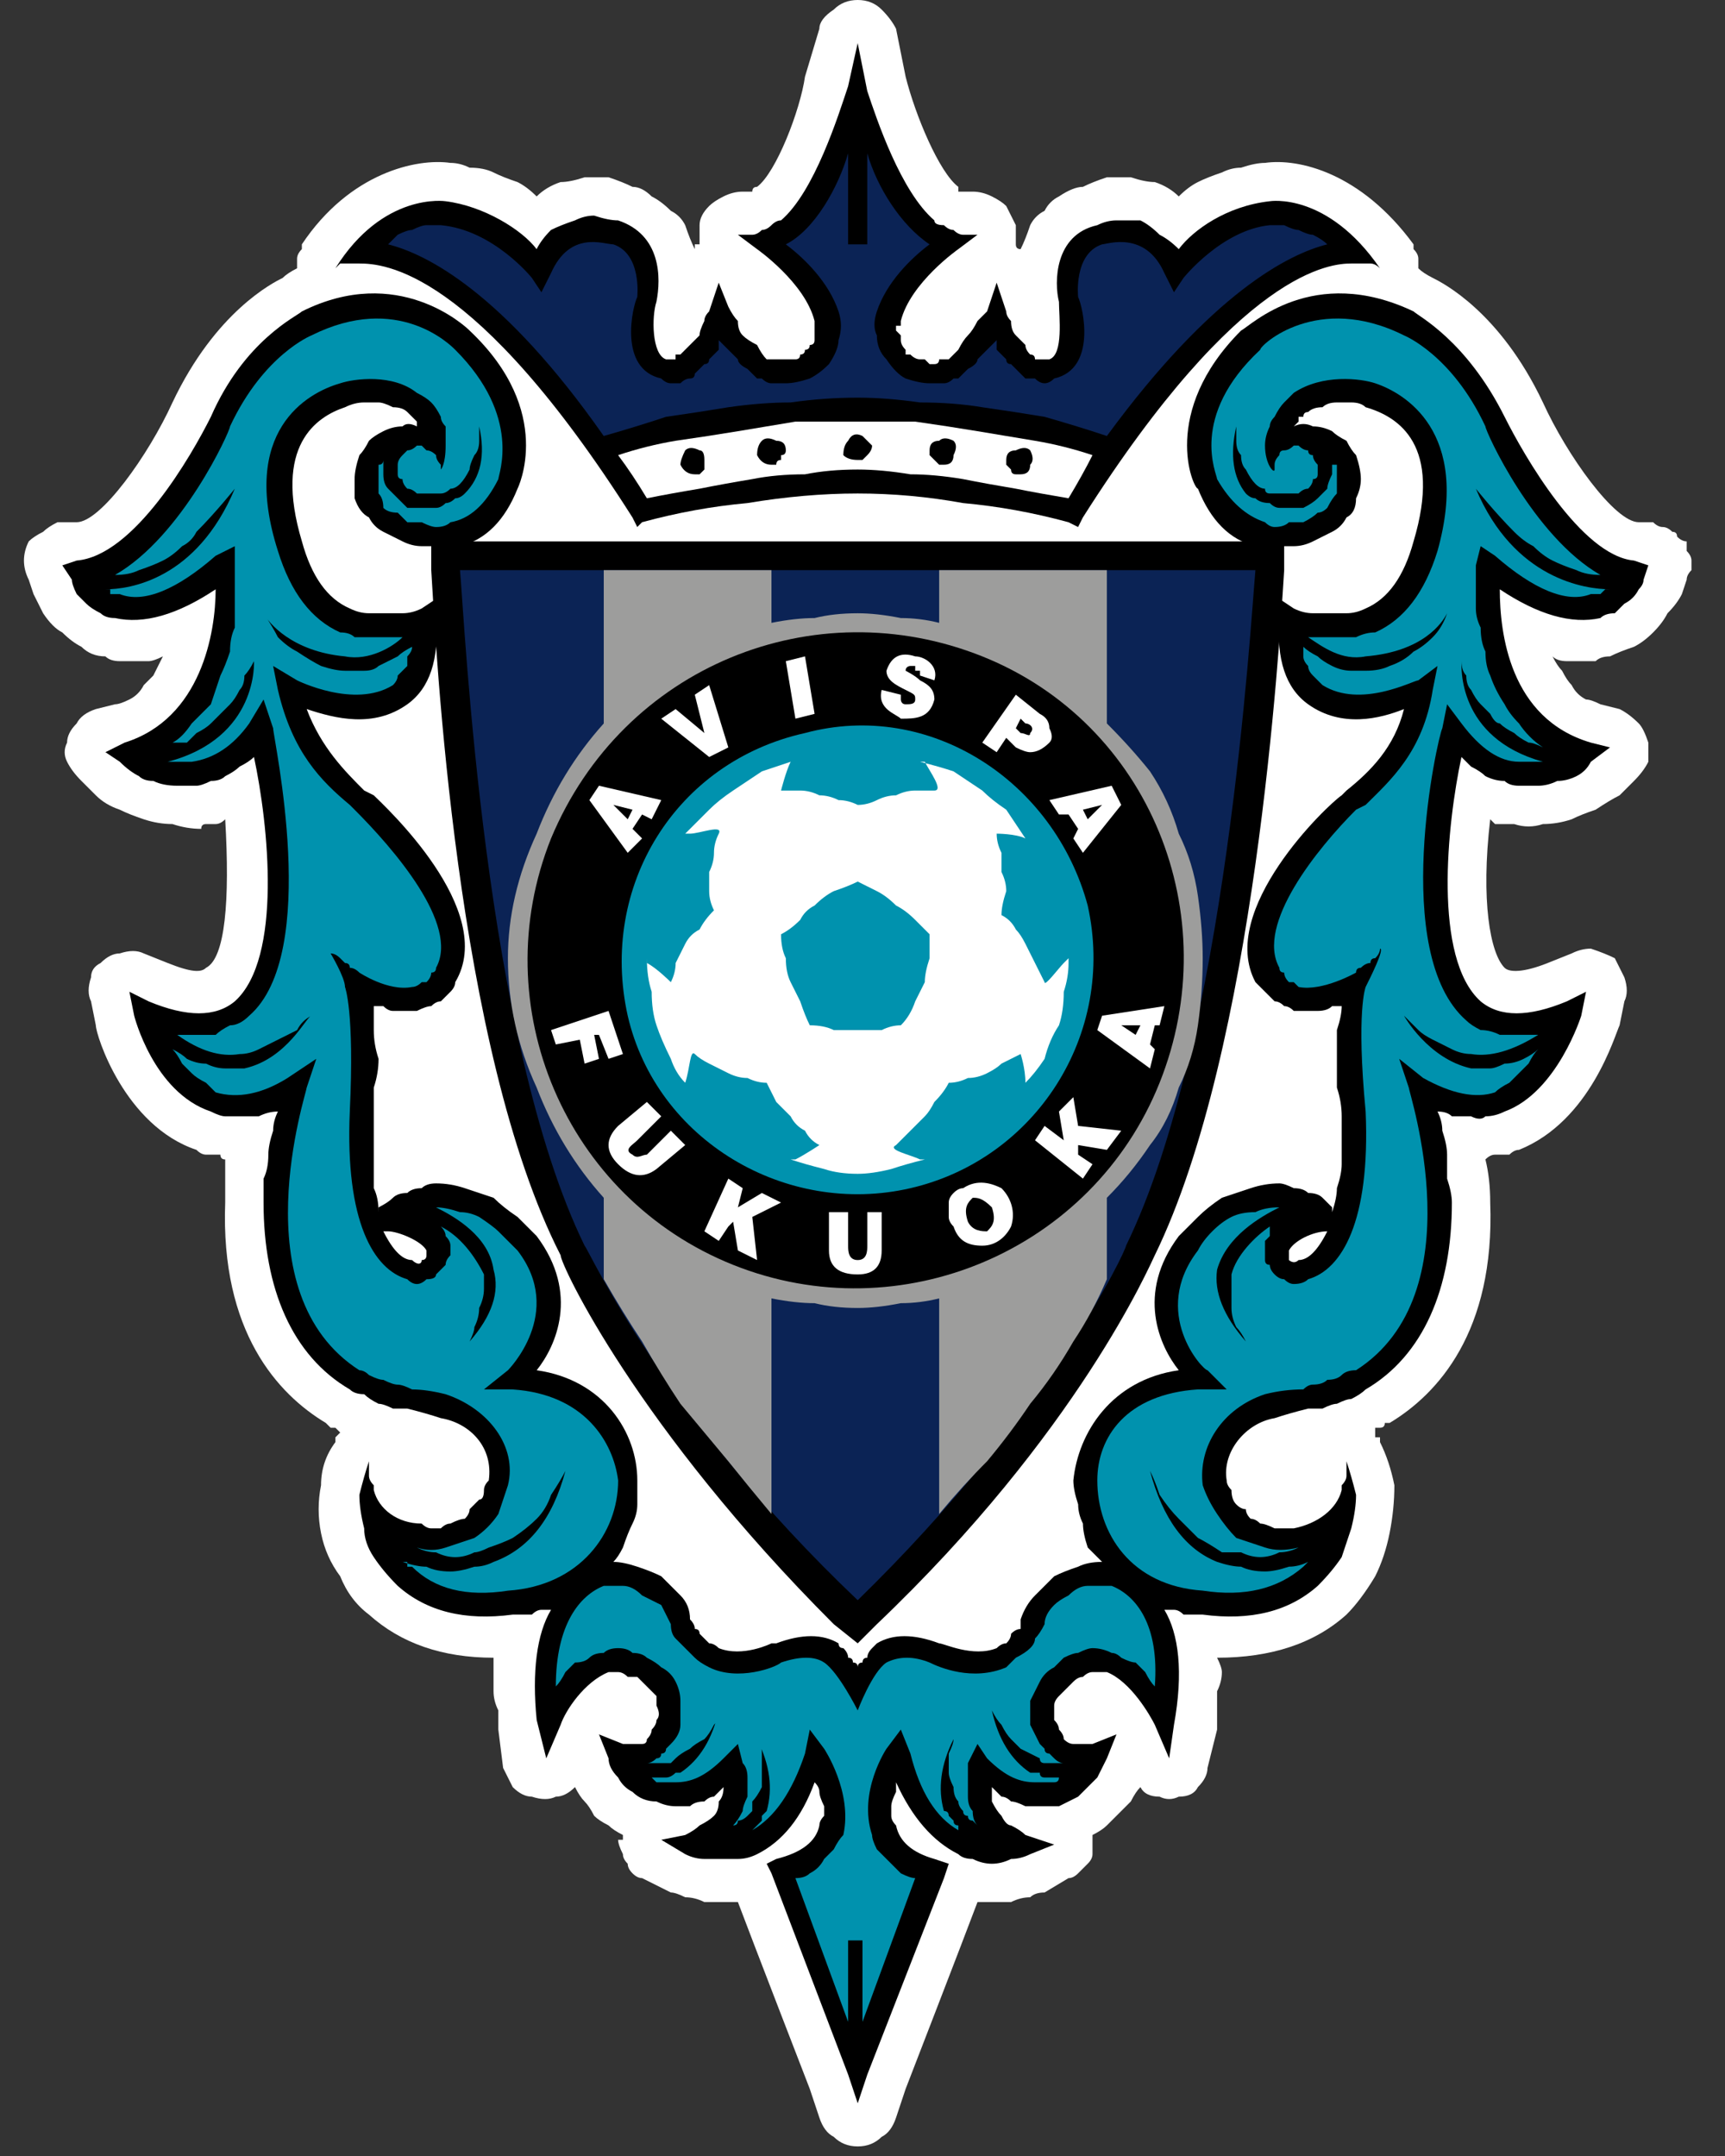 <svg version="1.2" xmlns="http://www.w3.org/2000/svg" viewBox="0 0 36 45" width="36" height="45">
	<rect x="0" y="0" width="36" height="45" fill="#333333" stroke="none"/>
	<title>fukuoka-svg</title>
	<style>
		.s0 { fill: #ffffff } 
		.s1 { fill: #000000 } 
		.s2 { fill: #0092ae } 
		.s3 { fill: #0b2355 } 
		.s4 { fill: #9d9d9c } 
	</style>
	<path id="Layer" class="s0" d="m35.2 11.3q-0.1 0-0.2-0.1 0-0.1-0.1-0.1-0.1-0.1-0.2-0.1-0.1 0-0.2-0.1h-0.3c-0.5 0-1.5-1.4-2-2.5-0.9-1.9-2.1-2.5-2.3-2.6q-0.2-0.1-0.3-0.2 0 0 0-0.1 0-0.1 0-0.1 0-0.1-0.1-0.2 0 0 0-0.1c-1.1-1.5-2.4-1.8-3.1-1.7q-0.2 0-0.5 0.1-0.2 0-0.4 0.1-0.3 0.1-0.5 0.2-0.2 0.1-0.4 0.3-0.2-0.2-0.5-0.3-0.2 0-0.5-0.1-0.3 0-0.5 0-0.3 0.1-0.5 0.2-0.2 0-0.5 0.2-0.2 0.1-0.3 0.3-0.2 0.1-0.3 0.3-0.1 0.3-0.2 0.5 0 0 0 0-0.1 0-0.1-0.1 0 0 0 0 0 0 0 0 0-0.2 0-0.4-0.1-0.2-0.2-0.4-0.1-0.1-0.3-0.2-0.2-0.1-0.4-0.1 0 0-0.1 0 0 0 0 0-0.1 0-0.1 0 0 0 0 0 0 0 0 0-0.1 0-0.1 0 0-0.1 0-0.1 0 0 0 0c-0.4-0.3-0.9-1.5-1.1-2.3l-0.2-1q-0.1-0.2-0.3-0.4-0.2-0.2-0.5-0.2-0.3 0-0.5 0.2-0.3 0.2-0.3 0.4l-0.3 1c-0.1 0.7-0.6 2-1 2.3q0 0 0 0-0.1 0-0.1 0.1 0 0 0 0 0 0 0 0 0 0 0 0-0.1 0-0.1 0 0 0 0 0-0.1 0-0.1 0-0.2 0-0.4 0.1-0.2 0.1-0.3 0.2-0.2 0.2-0.2 0.4 0 0.2 0 0.4 0 0 0 0 0 0-0.1 0 0 0.1 0 0.1 0 0 0 0-0.1-0.2-0.2-0.5-0.1-0.2-0.3-0.3-0.2-0.2-0.4-0.3-0.2-0.2-0.4-0.2-0.2-0.1-0.5-0.2-0.3 0-0.5 0-0.3 0.1-0.5 0.1-0.3 0.1-0.5 0.3-0.2-0.2-0.4-0.3-0.3-0.1-0.5-0.2-0.2-0.1-0.5-0.1-0.2-0.1-0.4-0.1c-0.7-0.1-2.1 0.2-3.1 1.7q0 0.1 0 0.1-0.1 0.1-0.1 0.2 0 0 0 0.1 0 0.1 0 0.1-0.2 0.1-0.3 0.2c-0.2 0.1-1.4 0.7-2.3 2.6-0.5 1.1-1.5 2.5-2 2.5h-0.4q-0.2 0.1-0.3 0.2-0.2 0.1-0.3 0.2-0.1 0.2-0.1 0.4 0 0.2 0.1 0.4l0.1 0.3q0.1 0.2 0.2 0.4 0.2 0.3 0.4 0.4 0.2 0.2 0.4 0.3 0.2 0.2 0.5 0.2 0.1 0.1 0.3 0.1 0.1 0 0.3 0 0.1 0 0.3 0 0.1 0 0.3-0.1-0.1 0.2-0.2 0.4-0.1 0.1-0.2 0.2-0.1 0.2-0.3 0.3-0.2 0.1-0.3 0.1l-0.4 0.1q-0.3 0.1-0.4 0.3-0.2 0.2-0.2 0.4-0.1 0.2 0 0.4 0.1 0.2 0.3 0.4l0.3 0.3q0.2 0.2 0.5 0.3 0.2 0.1 0.5 0.2 0.3 0.1 0.6 0.1 0.3 0.1 0.6 0.1 0-0.1 0.1-0.1 0.1 0 0.1 0 0.1 0 0.1 0 0.1 0 0.2-0.1c0.1 1.7 0 2.9-0.4 3.1-0.1 0.1-0.3 0.1-0.8-0.1l-0.5-0.2q-0.2-0.1-0.5 0-0.2 0-0.4 0.2-0.2 0.1-0.2 0.3-0.1 0.3 0 0.5l0.1 0.5c0 0.2 0.6 2.1 2.1 2.6q0.1 0.1 0.2 0.1 0 0 0.1 0 0.1 0 0.2 0 0 0.1 0.1 0.1 0 0.4 0 0.9c-0.1 2.7 1.1 4 2.1 4.6q0 0 0.1 0.1 0 0 0.1 0 0 0 0 0 0.1 0.1 0.1 0.1 0 0 0 0-0.1 0.1-0.1 0.1 0 0 0 0 0 0.1 0 0.1-0.3 0.4-0.3 0.9-0.1 0.5 0 1 0.1 0.5 0.4 0.9 0.2 0.5 0.6 0.8 1 0.9 2.6 0.9 0 0.2 0 0.4 0 0.2 0 0.3 0 0.2 0.1 0.4 0 0.2 0 0.4l0.1 0.8q0.1 0.2 0.2 0.4 0.2 0.2 0.4 0.2 0.3 0.1 0.5 0 0.2 0 0.4-0.2 0.1 0.2 0.2 0.3 0.1 0.1 0.2 0.3 0.1 0.1 0.3 0.2 0.1 0.1 0.3 0.2 0 0 0 0 0 0 0 0 0 0.1 0 0.1 0 0-0.1 0 0 0.1 0.1 0.3 0 0.1 0.1 0.2 0 0.1 0.1 0.2 0.1 0.1 0.2 0.1l0.6 0.3q0.1 0 0.3 0.1 0.2 0 0.4 0.1 0.1 0 0.3 0 0.2 0 0.4 0c0.3 0.8 1.5 3.9 1.5 3.9l0.2 0.6q0.1 0.3 0.3 0.4 0.2 0.2 0.5 0.2 0.3 0 0.5-0.2 0.2-0.1 0.3-0.4l0.2-0.6c0 0 1.2-3.1 1.5-3.9q0.2 0 0.4 0 0.1 0 0.3 0 0.2-0.1 0.4-0.1 0.1-0.1 0.3-0.1l0.5-0.3q0.1 0 0.2-0.1 0.1-0.1 0.2-0.2 0.1-0.1 0.1-0.2 0-0.2 0-0.3 0 0 0 0 0-0.1 0-0.1 0 0 0 0 0 0 0 0 0.2-0.1 0.3-0.2 0.1-0.1 0.3-0.3 0.1-0.1 0.2-0.2 0.1-0.2 0.2-0.3 0.1 0.2 0.4 0.2 0.2 0.1 0.4 0 0.3 0 0.4-0.2 0.2-0.2 0.2-0.4l0.2-0.8q0-0.2 0-0.4 0-0.2 0-0.4 0.1-0.2 0.1-0.4 0-0.1-0.1-0.3 1.7 0 2.7-0.9 0.3-0.3 0.6-0.8 0.2-0.4 0.3-0.9 0.1-0.5 0.1-1-0.1-0.5-0.3-0.9 0 0 0-0.1 0 0-0.1 0 0-0.1 0-0.1 0 0 0 0 0-0.1 0-0.1 0.1 0 0.1 0 0.1 0 0.1-0.1 0 0 0.1 0c1-0.6 2.2-1.9 2.1-4.6q0-0.5-0.1-0.9 0.1-0.1 0.2-0.1 0.1 0 0.2 0 0 0 0.1 0 0.1-0.1 0.2-0.1c1.5-0.6 2-2.4 2.1-2.6l0.1-0.5q0.1-0.2 0-0.5-0.1-0.2-0.2-0.4-0.2-0.1-0.5-0.2-0.2 0-0.4 0.1l-0.5 0.2c-0.5 0.2-0.8 0.2-0.9 0.1-0.3-0.3-0.5-1.4-0.3-3.1q0.1 0.1 0.1 0.1 0.1 0 0.1 0 0.1 0 0.2 0 0 0 0.1 0 0.3 0.1 0.6 0 0.3 0 0.6-0.1 0.2-0.1 0.5-0.2 0.3-0.2 0.5-0.3l0.3-0.3q0.2-0.2 0.3-0.4 0-0.2 0-0.4-0.1-0.3-0.2-0.4-0.2-0.2-0.4-0.3l-0.4-0.1q-0.2-0.1-0.3-0.1-0.2-0.1-0.3-0.3-0.1-0.1-0.2-0.3-0.1-0.1-0.2-0.3 0.1 0.1 0.3 0.1 0.1 0 0.3 0 0.2 0 0.3 0 0.1-0.1 0.3-0.1 0.2-0.1 0.5-0.2 0.2-0.1 0.4-0.3 0.2-0.2 0.3-0.4 0.2-0.2 0.3-0.4l0.1-0.3q0-0.1 0.1-0.2 0-0.1 0-0.2 0-0.1-0.1-0.2 0-0.1 0-0.2z"/>
	<path id="Layer" fill-rule="evenodd" class="s1" d="m34.4 11.8l-0.1 0.3q0 0.1-0.1 0.2-0.1 0.2-0.3 0.3-0.1 0.1-0.2 0.2-0.2 0-0.3 0.1-0.9 0.2-2.1-0.6c0 0.9 0.2 2.7 1.9 3.2l0.4 0.1-0.4 0.3q-0.1 0.2-0.3 0.3-0.2 0.1-0.4 0.1-0.2 0.1-0.4 0.1-0.2 0-0.4 0-0.2 0-0.3-0.1-0.2 0-0.4-0.1-0.1-0.1-0.3-0.2-0.1-0.1-0.2-0.2c-0.3 1.4-0.6 4.2 0.4 5.1q0.6 0.5 1.8 0l0.4-0.2-0.1 0.5c0 0-0.5 1.6-1.6 2q-0.2 0.1-0.4 0.1-0.1 0.1-0.3 0-0.2 0-0.4 0-0.1-0.1-0.3-0.1 0.1 0.2 0.1 0.4 0.1 0.3 0.1 0.5 0 0.3 0 0.5 0.1 0.3 0.1 0.5c0 1.8-0.6 3.2-1.8 3.9q-0.1 0.1-0.3 0.2-0.1 0-0.3 0.1-0.1 0-0.3 0.1-0.2 0-0.3 0-0.4 0.1-0.7 0.2c-0.6 0.1-1.1 0.7-1 1.3q0 0.1 0.1 0.2 0 0.2 0.1 0.3 0.1 0.1 0.2 0.1 0 0.1 0.1 0.2 0.1 0 0.2 0.1 0.1 0 0.3 0.1 0.1 0 0.2 0 0.1 0 0.2 0c0.5-0.1 0.9-0.4 1-0.8q0-0.1 0-0.1 0.1-0.1 0.1-0.2 0-0.1 0-0.2 0 0 0-0.1 0.1 0.3 0.2 0.7 0 0.3-0.1 0.7-0.1 0.3-0.2 0.6-0.2 0.3-0.5 0.6-0.9 0.8-2.4 0.6-0.1 0-0.2 0-0.1 0-0.2 0-0.1-0.1-0.2-0.1-0.1 0-0.2 0c0.3 0.5 0.4 1.3 0.2 2.4l-0.1 0.7-0.3-0.7c-0.1-0.2-0.5-0.9-1-1.1q-0.1 0-0.3 0-0.1 0-0.2 0.1-0.1 0-0.2 0.1 0 0-0.1 0.1-0.1 0.1-0.2 0.2-0.1 0.1-0.1 0.2 0 0.2 0 0.3 0.1 0.1 0.1 0.2 0.1 0.1 0.1 0.2 0.1 0.1 0.2 0.1 0.1 0 0.2 0 0.1 0 0.2 0l0.5-0.2-0.2 0.5q-0.1 0.2-0.2 0.4-0.2 0.2-0.4 0.4-0.2 0.1-0.4 0.2-0.2 0-0.5 0-0.1 0-0.2 0-0.2-0.1-0.3-0.1-0.1-0.1-0.2-0.1-0.1-0.1-0.2-0.2 0 0.2 0 0.3 0.1 0.2 0.2 0.3 0.1 0.2 0.2 0.2 0.2 0.1 0.3 0.2l0.6 0.2-0.5 0.2q-0.2 0.1-0.4 0.1-0.2 0.1-0.4 0.1-0.2 0-0.4-0.1-0.2 0-0.3-0.1-0.8-0.4-1.3-1.5 0 0.1 0 0.2-0.1 0.2-0.1 0.3 0 0.1 0 0.2 0 0.1 0.1 0.2 0.1 0.5 0.8 0.7l0.3 0.1-0.1 0.3-1.6 4.1-0.2 0.6-0.2-0.6-1.6-4.2-0.1-0.2 0.2-0.1q0.8-0.2 0.9-0.7 0-0.1 0.1-0.2 0-0.1 0-0.2-0.1-0.2-0.1-0.3 0-0.1-0.1-0.2-0.4 1.1-1.2 1.5-0.2 0.1-0.4 0.1-0.2 0-0.3 0-0.2 0-0.4 0-0.2 0-0.4-0.1l-0.5-0.3 0.5-0.1q0.2-0.1 0.3-0.2 0.2-0.1 0.3-0.2 0.1-0.1 0.1-0.3 0.1-0.1 0.1-0.3-0.1 0.1-0.2 0.2-0.1 0-0.2 0.1-0.2 0-0.3 0.1-0.1 0-0.3 0-0.2 0-0.4-0.1-0.3 0-0.5-0.2-0.2-0.1-0.3-0.3-0.2-0.2-0.2-0.4l-0.2-0.5 0.5 0.2q0.1 0 0.2 0 0.1 0 0.2 0 0.1 0 0.1-0.1 0.1-0.1 0.1-0.2 0.1-0.1 0.1-0.2 0.1-0.1 0-0.3 0-0.1 0-0.2-0.1-0.1-0.2-0.2-0.1-0.1-0.2-0.2-0.1 0-0.2 0-0.1-0.1-0.2-0.1-0.1 0-0.2 0c-0.5 0.2-0.9 0.8-1 1.1l-0.3 0.7-0.2-0.8c-0.1-1 0-1.8 0.3-2.3q-0.1 0-0.2 0-0.1 0-0.2 0.1-0.1 0-0.2 0-0.1 0-0.2 0-1.5 0.2-2.4-0.6-0.3-0.3-0.5-0.6-0.2-0.3-0.2-0.6-0.1-0.4-0.1-0.7 0.1-0.4 0.2-0.7 0 0 0 0.1 0 0.1 0 0.2 0 0.1 0.1 0.2 0 0 0 0.1c0.1 0.4 0.5 0.7 1 0.7q0.1 0.1 0.2 0.1 0.1 0 0.2 0 0.1-0.1 0.2-0.1 0.2-0.1 0.3-0.1 0.1-0.1 0.1-0.2 0.1-0.1 0.2-0.2 0.1 0 0.1-0.2 0-0.1 0.1-0.2c0.1-0.7-0.4-1.2-1-1.3q-0.3-0.1-0.7-0.2-0.1 0-0.3 0-0.2-0.1-0.3-0.1-0.2-0.1-0.3-0.2-0.2 0-0.3-0.1c-1.2-0.7-1.8-2.1-1.8-3.9q0-0.2 0-0.5 0.1-0.2 0.1-0.5 0-0.2 0.1-0.5 0-0.2 0.1-0.4-0.2 0-0.4 0.1-0.1 0-0.3 0-0.2 0-0.4 0-0.1 0-0.3-0.1c-1.2-0.4-1.6-2-1.6-2l-0.1-0.5 0.4 0.2q1.2 0.5 1.8 0c1-0.9 0.7-3.7 0.4-5.1q-0.1 0.1-0.3 0.2-0.1 0.1-0.3 0.2-0.1 0.1-0.3 0.1-0.2 0.1-0.3 0.1-0.2 0-0.4 0-0.3 0-0.5-0.1-0.2 0-0.3-0.1-0.2-0.1-0.4-0.3l-0.3-0.2 0.4-0.2c1.6-0.5 1.9-2.3 1.9-3.2q-1.2 0.8-2.1 0.6-0.2 0-0.3-0.1-0.2-0.1-0.3-0.2-0.1-0.1-0.2-0.2-0.1-0.2-0.1-0.3l-0.2-0.3 0.3-0.1c1.2-0.1 2.4-2.2 2.8-3 0.7-1.6 1.8-2.1 1.9-2.2 2-1 3.4 0.3 3.5 0.4 1.8 1.7 1 3.3 1 3.3q-0.4 1-1.2 1.2-0.2 0-0.4 0-0.2 0-0.4 0-0.2 0-0.4-0.1-0.2-0.1-0.4-0.2-0.2-0.1-0.3-0.3-0.2-0.1-0.3-0.4 0-0.2 0-0.4 0-0.2 0.1-0.5 0.1-0.1 0.2-0.3 0.1-0.1 0.3-0.2 0.2-0.1 0.4-0.1 0.1-0.1 0.3 0 0-0.1 0-0.1 0 0-0.1-0.1 0 0 0 0-0.1-0.1-0.1-0.1-0.1-0.1-0.3-0.1-0.2-0.1-0.3-0.1-0.2 0-0.3 0-0.2 0-0.4 0.1c-0.6 0.2-1.5 0.8-0.9 2.8q0.3 1.1 1 1.4 0.2 0.1 0.4 0.1 0.2 0 0.3 0 0.2 0 0.4 0 0.2 0 0.4-0.1l0.3-0.2v0.4q0.1 1.3-0.6 1.8c-0.7 0.5-1.5 0.3-2.1 0.1 0.3 0.8 0.8 1.3 1.2 1.7l0.2 0.1c0.2 0.2 2.6 2.4 1.7 3.9q0 0.1-0.1 0.2-0.1 0.1-0.2 0.2-0.1 0-0.2 0.1-0.1 0-0.3 0.1-0.1 0-0.2 0-0.1 0-0.3 0-0.1 0-0.2-0.1-0.1 0-0.2 0 0 0.2 0 0.5 0 0.3 0.1 0.6 0 0.3-0.1 0.6 0 0.3 0 0.6 0 0.2 0 0.5 0 0.2 0 0.5 0 0.2 0 0.5 0.1 0.2 0.1 0.5v-0.1q0.2-0.1 0.3-0.2 0.1-0.1 0.3-0.1 0.1-0.1 0.3-0.1 0.1-0.1 0.3-0.1 0.3 0 0.6 0.1 0.3 0.1 0.6 0.2 0.2 0.2 0.5 0.4 0.2 0.2 0.4 0.4c0.9 1.2 0.4 2.3 0 2.8 1.4 0.2 2.1 1.3 2.1 2.3q0 0.2 0 0.5 0 0.2-0.1 0.4-0.1 0.2-0.2 0.5-0.1 0.2-0.2 0.3 0.2 0 0.5 0.1 0.3 0.1 0.5 0.2 0.2 0.2 0.4 0.4 0.2 0.2 0.2 0.5 0.1 0.1 0.1 0.2 0.1 0 0.1 0.1 0.1 0.1 0.2 0.2 0.1 0 0.2 0.1c0.5 0.2 1.1-0.1 1.1-0.1h0.1q0.8-0.3 1.3 0 0 0.1 0.1 0.1 0.1 0.1 0.1 0.2 0.1 0 0.1 0.1 0.1 0 0.1 0.1 0-0.1 0.1-0.1 0-0.1 0.1-0.1 0-0.1 0.1-0.2 0 0 0.1-0.1 0.5-0.3 1.3 0c0.1 0 0.7 0.3 1.2 0.1q0.1-0.1 0.2-0.1 0.1-0.1 0.1-0.2 0.1-0.1 0.2-0.1 0-0.1 0-0.2 0.1-0.3 0.3-0.5 0.2-0.2 0.4-0.4 0.2-0.1 0.5-0.2 0.2-0.1 0.5-0.1-0.1-0.1-0.3-0.3-0.1-0.3-0.1-0.5-0.1-0.2-0.1-0.4-0.1-0.3-0.1-0.5c0.1-1 0.8-2.1 2.2-2.3-0.4-0.5-0.9-1.6 0-2.8q0.2-0.2 0.4-0.4 0.2-0.2 0.5-0.4 0.3-0.1 0.6-0.2 0.3-0.1 0.6-0.1 0.1 0 0.3 0.1 0.2 0 0.3 0.1 0.2 0 0.3 0.1 0.1 0.1 0.2 0.2v0.1q0.1-0.3 0.1-0.5 0.1-0.3 0.1-0.5 0-0.3 0-0.5 0-0.3 0-0.5 0-0.3-0.1-0.6 0-0.3 0-0.6 0-0.3 0-0.6 0.1-0.3 0.1-0.5-0.1 0-0.2 0-0.1 0.1-0.3 0.1-0.1 0-0.2 0-0.1 0-0.3 0-0.1-0.1-0.2-0.1-0.1-0.1-0.2-0.1-0.1-0.1-0.2-0.2-0.1-0.1-0.2-0.2c-0.8-1.5 1.5-3.7 1.8-3.9l0.1-0.1c0.5-0.4 1-0.9 1.2-1.7-0.5 0.2-1.3 0.4-2-0.1q-0.7-0.5-0.6-1.8v-0.4l0.3 0.2q0.2 0.1 0.4 0.1 0.1 0 0.3 0 0.2 0 0.4 0 0.2 0 0.4-0.1 0.7-0.3 1-1.4c0.6-2-0.3-2.6-1-2.8q-0.1-0.1-0.3-0.1-0.1 0-0.3 0-0.2 0-0.3 0.1-0.2 0-0.3 0.1-0.1 0-0.1 0.1 0 0-0.1 0 0 0.1 0 0.1 0 0-0.1 0.1 0.2-0.1 0.4 0 0.2 0 0.4 0.1 0.1 0.1 0.3 0.2 0.1 0.2 0.2 0.3 0.1 0.3 0.1 0.5 0 0.2-0.1 0.4 0 0.3-0.2 0.4-0.1 0.2-0.3 0.3-0.2 0.1-0.4 0.2-0.2 0.1-0.4 0.1-0.2 0-0.4 0-0.2 0-0.4 0-0.8-0.2-1.2-1.2c-0.1 0-0.8-1.6 0.9-3.3 0.2-0.1 1.5-1.4 3.6-0.4 0.1 0.1 1.1 0.6 1.9 2.2 0.4 0.8 1.6 2.9 2.7 3zm-25.5 14.4q0 0 0 0 0 0 0-0.1 0 0 0 0c-0.1-0.2-0.6-0.4-0.8-0.4h-0.1c0.2 0.4 0.4 0.6 0.6 0.6 0.1 0.1 0.2 0.1 0.2 0q0.1 0 0.1-0.1zm18.8-0.5c-0.3 0-0.7 0.2-0.8 0.4q0 0 0 0 0 0.1 0 0.1 0 0 0 0 0 0.1 0 0.1c0 0 0.1 0.1 0.2 0 0.2 0 0.4-0.2 0.6-0.6z"/>
	<path id="Layer" class="s1" d=""/>
	<path id="Layer" class="s1" d=""/>
	<path id="Layer" class="s2" d="m30.8 10.2c0 0 0.4 0.5 0.8 0.9q0.2 0.2 0.4 0.3 0.2 0.2 0.4 0.3 0.2 0.1 0.5 0.2 0.2 0.1 0.5 0.1c-1.4-0.8-2.4-3-2.4-3.1-0.7-1.5-1.7-1.9-1.7-1.9-1.8-0.9-3 0.2-3 0.3-1.5 1.4-0.9 2.6-0.9 2.7q0.4 0.7 1 0.9 0.1 0.1 0.2 0.1 0.2 0 0.3-0.1 0.2 0 0.3 0 0.2-0.1 0.3-0.2 0.1 0 0.2-0.1 0.1-0.2 0.2-0.3 0-0.1 0-0.3 0-0.1 0-0.3-0.1 0-0.1 0 0 0 0-0.1 0 0 0 0-0.1 0-0.1 0 0 0 0.1 0 0 0.1 0 0.1 0 0.1 0 0.1 0 0.1 0 0.1-0.1 0.2-0.1 0.3-0.1 0.1-0.2 0.2-0.1 0.1-0.3 0.2-0.1 0-0.3 0-0.1 0-0.2 0-0.1 0-0.2-0.1-0.2 0-0.3-0.1-0.1 0-0.2-0.1-0.4-0.5-0.2-1.4 0 0.1 0 0.3 0 0.2 0.1 0.3 0 0.2 0.1 0.3 0.1 0.2 0.2 0.3 0.1 0.1 0.2 0.1 0 0.1 0.1 0.1 0.1 0 0.2 0 0.1 0 0.2 0 0.1 0 0.2 0 0.1-0.1 0.2-0.1 0.1-0.1 0.1-0.2 0.1 0 0.1-0.1 0-0.1 0-0.2-0.1-0.1-0.1-0.2-0.1 0-0.1-0.1-0.1 0-0.2-0.1h-0.1q-0.1 0.1-0.2 0.1-0.1 0-0.1 0.1-0.1 0.1-0.1 0.2 0 0 0 0.1c0 0.1-0.2-0.1-0.2-0.5q0-0.2 0.1-0.4 0-0.1 0.1-0.2 0.1-0.2 0.2-0.3 0.1-0.1 0.2-0.2c0.6-0.4 1.4-0.3 1.7-0.2 0.6 0.2 2 1 1.3 3.5q-0.4 1.3-1.3 1.7-0.2 0-0.4 0.1-0.1 0-0.3 0-0.2 0-0.3 0-0.2 0-0.4 0c0.3 0.2 0.7 0.5 1.2 0.4 1.2-0.1 1.6-0.7 1.7-0.9q0 0 0 0 0 0 0 0 0 0 0 0 0 0 0 0-0.1 0.3-0.3 0.5-0.2 0.2-0.4 0.3-0.2 0.2-0.5 0.3-0.2 0.1-0.5 0.1-0.2 0-0.3 0-0.2 0-0.4-0.1-0.2-0.1-0.3-0.2-0.2-0.1-0.3-0.2 0 0.1 0 0.2 0 0.1 0.1 0.2 0 0.1 0.1 0.2 0.1 0.1 0.2 0.2c0.8 0.5 1.9-0.1 2-0.1l0.4-0.3-0.1 0.5c-0.2 1.3-0.9 1.9-1.4 2.4l-0.2 0.1c-0.8 0.8-2.1 2.4-1.6 3.3q0 0.1 0.1 0.1 0 0.1 0.1 0.2 0 0 0.1 0 0.1 0.1 0.1 0.1c0.5 0.1 1.2-0.3 1.2-0.3q0-0.1 0.1-0.1 0.1-0.1 0.2-0.1 0-0.1 0.1-0.1 0.1-0.1 0.1-0.2c0.1 0-0.2 0.6-0.3 0.8 0 0-0.2 0.5 0 2.6 0.1 2.3-0.5 3.3-1.2 3.5q-0.1 0.1-0.3 0.1-0.1 0-0.2-0.1-0.1 0-0.2-0.1-0.1-0.1-0.1-0.2-0.1 0-0.1-0.1 0-0.1 0-0.2 0-0.1 0-0.2 0 0 0.1-0.1 0 0 0-0.1 0 0 0 0 0 0 0 0 0 0 0-0.1c-0.3 0.2-0.7 0.6-0.8 1q0 0.1 0 0.3 0 0.2 0 0.4 0 0.2 0.1 0.4 0.1 0.1 0.2 0.3-0.7-0.8-0.6-1.5c0.2-0.7 0.9-1.1 1.3-1.3q-0.3 0-0.5 0.1-0.3 0-0.5 0.1-0.2 0.1-0.4 0.3-0.2 0.2-0.3 0.4c-1 1.3 0.1 2.5 0.2 2.5l0.4 0.4h-0.6c-1.5 0.1-2.1 1-2.1 1.9 0 1.1 0.7 2.2 2.2 2.3q1.3 0.2 2.1-0.5 0 0 0 0 0 0 0.1-0.1 0 0 0 0 0 0 0 0-0.2 0.1-0.4 0.1-0.3 0.1-0.5 0.1-0.3 0-0.5-0.1-0.2 0-0.5-0.1-1-0.4-1.4-1.9 0.1 0.2 0.2 0.5 0.2 0.3 0.4 0.5 0.2 0.2 0.4 0.4 0.2 0.1 0.5 0.3 0.2 0 0.4 0 0.2 0.1 0.4 0.1 0.2 0 0.4-0.1 0.2 0 0.4-0.1-0.4 0.1-0.7 0-0.3-0.1-0.6-0.2-0.2-0.2-0.4-0.5-0.2-0.3-0.3-0.6c-0.1-0.8 0.4-1.6 1.3-1.9q0.4-0.1 0.8-0.1 0.1-0.1 0.2-0.1 0.2 0 0.3-0.1 0.2 0 0.3-0.1 0.1-0.1 0.3-0.1c2.5-1.6 1.1-5.8 1.1-5.9l-0.2-0.6 0.5 0.4q0.9 0.5 1.5 0.3 0.1-0.1 0.3-0.2 0.1-0.1 0.2-0.2 0.1-0.1 0.2-0.2 0.1-0.2 0.2-0.3-0.1 0.1-0.3 0.2-0.2 0.1-0.4 0.1-0.2 0.1-0.3 0.1-0.2 0-0.4 0c-0.9-0.2-1.4-1.1-1.4-1.1q0.1 0.1 0.3 0.3 0.1 0.1 0.3 0.2 0.2 0.1 0.4 0.2 0.2 0.1 0.4 0.1 0.6 0.1 1.4-0.4-0.2 0-0.4 0-0.2 0-0.4 0-0.2-0.1-0.4-0.1-0.2-0.1-0.3-0.2c-1.6-1.4-0.6-5.9-0.5-6.1l0.1-0.5 0.3 0.4q0.6 0.8 1.2 0.8 0.1 0 0.2 0 0 0 0.1 0 0 0 0.1 0 0.1 0 0.1 0c-1.8-0.5-1.7-2-1.7-2.1q0 0.2 0.1 0.3 0 0.2 0.1 0.3 0.1 0.2 0.2 0.3 0.1 0.1 0.2 0.2 0.1 0.2 0.2 0.2 0.1 0.1 0.3 0.2 0.1 0.1 0.3 0.2 0.1 0 0.3 0.1-0.3-0.2-0.5-0.5-0.2-0.2-0.3-0.4-0.2-0.3-0.3-0.6-0.1-0.2-0.1-0.5-0.1-0.2-0.1-0.5-0.1-0.2-0.1-0.4 0-0.2 0-0.5 0-0.2 0-0.4l0.1-0.4 0.3 0.2c0.8 0.7 1.5 1 2 0.8q0.1 0 0.1 0 0.1 0 0.1 0 0 0 0.1-0.1 0 0 0.1 0c-0.5 0-2-0.2-2.8-2.1z"/>
	<path id="Layer" class="s2" d="m10.7 29h-0.6l0.5-0.4c0 0 1.2-1.2 0.2-2.5q-0.2-0.2-0.4-0.4-0.1-0.1-0.4-0.3-0.2-0.1-0.4-0.1-0.3-0.1-0.5-0.1c0.4 0.2 1.1 0.6 1.2 1.3q0.2 0.7-0.5 1.5 0.1-0.2 0.1-0.3 0.1-0.2 0.1-0.4 0.1-0.2 0.1-0.4 0-0.2 0-0.3c-0.2-0.4-0.5-0.8-0.9-1q0.1 0.1 0.1 0.2 0.1 0.1 0.1 0.2 0 0.1 0 0.2-0.1 0.1-0.1 0.2-0.1 0.1-0.2 0.2 0 0.1-0.2 0.1-0.1 0.1-0.2 0.1-0.1 0-0.2-0.1c-0.7-0.2-1.3-1.2-1.2-3.5 0.1-2.1-0.1-2.6-0.1-2.6 0-0.2-0.3-0.7-0.3-0.7q0.1 0 0.2 0.1 0 0 0.1 0.1 0.1 0 0.1 0.1 0.1 0 0.2 0.1c0 0 0.6 0.4 1.1 0.3q0.1 0 0.2-0.1 0 0 0.1 0 0.1-0.1 0.1-0.2 0.1 0 0.1-0.1c0.5-0.9-0.9-2.5-1.7-3.3l-0.1-0.1c-0.6-0.5-1.2-1.1-1.5-2.4l-0.1-0.5 0.5 0.3c0 0 1.2 0.6 2 0.1q0.1-0.1 0.1-0.2 0.1-0.1 0.2-0.2 0-0.1 0-0.2 0.1-0.1 0.1-0.2-0.2 0.1-0.3 0.2-0.2 0.1-0.4 0.2-0.1 0.1-0.3 0.1-0.2 0-0.4 0-0.2 0-0.5-0.1-0.2-0.1-0.5-0.3-0.2-0.1-0.4-0.3-0.1-0.2-0.3-0.5 0 0 0 0 0 0 0 0 0 0 0 0 0 0 0 0c0.1 0.2 0.6 0.8 1.7 0.9 0.5 0.1 1-0.2 1.2-0.4q-0.2 0-0.3 0-0.2 0-0.4 0-0.1 0-0.3 0-0.1-0.1-0.3-0.1-0.9-0.4-1.3-1.7c-0.8-2.5 0.6-3.3 1.3-3.5 0.3-0.1 1.1-0.2 1.6 0.2q0.2 0.1 0.3 0.2 0.1 0.1 0.2 0.3 0 0.1 0.1 0.2 0 0.2 0 0.4c0 0.4-0.1 0.5-0.1 0.5q0-0.1 0-0.1-0.1-0.1-0.1-0.2-0.1-0.1-0.2-0.1 0 0-0.1-0.1h-0.1q-0.1 0.1-0.2 0.1-0.1 0.1-0.1 0.1-0.1 0.1-0.1 0.2 0 0.1 0 0.2 0 0.1 0.1 0.1 0 0.1 0.1 0.2 0.1 0 0.2 0.1 0.1 0 0.1 0 0.1 0 0.2 0 0.1 0 0.2 0 0.1 0 0.2-0.1 0.1 0 0.2-0.1 0.1-0.1 0.2-0.3 0-0.1 0.1-0.3 0.1-0.1 0.1-0.3 0-0.2 0-0.3 0.2 0.9-0.3 1.4-0.1 0.1-0.2 0.1-0.1 0.1-0.2 0.1-0.1 0.1-0.2 0.1-0.2 0-0.3 0-0.1 0-0.3 0-0.1-0.1-0.2-0.2-0.1-0.1-0.2-0.2-0.1-0.1-0.1-0.3 0 0 0-0.1 0 0 0-0.1 0 0 0-0.1 0 0 0 0 0 0 0 0 0 0 0 0 0 0.1-0.1 0.1 0 0 0 0 0 0.2 0 0.3 0 0.2 0 0.3 0.1 0.1 0.1 0.3 0.1 0.1 0.3 0.1 0.1 0.1 0.2 0.2 0.2 0 0.3 0 0.2 0.1 0.3 0.1 0.2 0 0.3-0.1 0.6-0.1 1-0.9c0-0.1 0.5-1.3-0.9-2.7-0.1-0.1-1.2-1.2-3-0.3 0 0-1 0.4-1.7 1.9 0 0.1-1 2.3-2.4 3.1q0.3 0 0.5-0.1 0.3-0.1 0.5-0.2 0.2-0.1 0.4-0.3 0.2-0.1 0.3-0.3c0.4-0.4 0.8-0.9 0.8-0.9-0.8 1.9-2.2 2.1-2.7 2.1q0 0 0.1 0 0 0 0 0.1 0.1 0 0.1 0 0.1 0 0.1 0c0.5 0.2 1.2-0.1 2-0.8l0.4-0.2v0.4q0 0.2 0 0.4 0 0.3 0 0.5 0 0.2 0 0.4-0.1 0.2-0.1 0.5-0.1 0.3-0.2 0.5-0.1 0.3-0.2 0.6-0.2 0.2-0.4 0.4-0.2 0.3-0.4 0.4 0.1 0 0.3 0 0.1-0.1 0.2-0.2 0.2-0.1 0.3-0.2 0.1-0.1 0.2-0.2 0.1-0.1 0.2-0.2 0.1-0.1 0.2-0.3 0.1-0.1 0.1-0.3 0.1-0.1 0.2-0.3c0 0 0.1 1.6-1.8 2.1q0.1 0 0.1 0 0.1 0 0.1 0 0.1 0 0.2 0 0 0 0.1 0 0.7-0.1 1.2-0.8l0.3-0.5 0.2 0.6c0 0.2 1 4.7-0.5 6q-0.2 0.2-0.4 0.2-0.2 0.1-0.3 0.2-0.2 0-0.4 0-0.2 0-0.4 0 0.7 0.5 1.3 0.4 0.2 0 0.4-0.1 0.2-0.1 0.4-0.2 0.2-0.1 0.4-0.2 0.1-0.2 0.3-0.3c-0.1 0-0.5 0.9-1.4 1.1q-0.2 0-0.4 0-0.2 0-0.4-0.1-0.2 0-0.4-0.1-0.1-0.1-0.3-0.2 0.1 0.1 0.2 0.3 0.1 0.1 0.2 0.2 0.1 0.1 0.3 0.2 0.1 0.1 0.2 0.2 0.7 0.2 1.5-0.3l0.6-0.4-0.2 0.6c0 0.1-1.4 4.3 1.1 5.9q0.1 0 0.2 0.1 0.2 0.1 0.3 0.1 0.2 0.1 0.3 0.1 0.1 0 0.3 0.1 0.3 0 0.7 0.1c0.9 0.3 1.5 1.1 1.3 1.9q-0.1 0.3-0.2 0.6-0.2 0.3-0.5 0.5-0.3 0.1-0.6 0.2-0.3 0.1-0.6 0 0.2 0.1 0.4 0.1 0.2 0.1 0.4 0.1 0.2 0 0.4-0.1 0.1 0 0.3-0.1 0.3-0.1 0.5-0.2 0.3-0.2 0.5-0.4 0.2-0.2 0.3-0.5 0.2-0.3 0.3-0.5-0.4 1.5-1.5 1.9-0.2 0.1-0.4 0.1-0.3 0.1-0.5 0.1-0.3 0-0.5-0.1-0.2 0-0.5-0.1 0.1 0 0.1 0 0 0 0 0.1 0 0 0 0 0.1 0 0.1 0 0.7 0.7 2 0.5c1.5-0.1 2.3-1.2 2.3-2.3-0.1-0.8-0.7-1.8-2.2-1.9z"/>
	<path id="Layer" class="s2" d="m23.2 33.1q-0.3 0-0.5 0-0.2 0-0.4 0.2-0.2 0.1-0.3 0.2-0.2 0.2-0.2 0.4-0.1 0.2-0.2 0.3 0 0.1-0.1 0.2-0.1 0.1-0.3 0.2-0.1 0.1-0.2 0.2c-0.7 0.3-1.4 0-1.6-0.1q-0.5-0.2-0.9 0c-0.3 0.2-0.6 1-0.6 1 0 0-0.4-0.8-0.7-1q-0.3-0.2-0.9 0c-0.1 0.1-0.9 0.4-1.5 0.1q-0.2-0.1-0.3-0.2-0.1-0.1-0.2-0.2-0.1-0.1-0.2-0.2-0.1-0.1-0.1-0.3-0.1-0.2-0.2-0.4-0.2-0.1-0.4-0.2-0.2-0.2-0.4-0.2-0.2 0-0.4 0c-0.5 0.2-1 0.8-1 2.1q0.1-0.1 0.2-0.3 0.1-0.1 0.2-0.2 0.2 0 0.3-0.1 0.1-0.1 0.3-0.1 0.1-0.1 0.3-0.1 0.2 0 0.3 0.1 0.2 0 0.3 0.1 0.2 0.1 0.3 0.2 0.2 0.1 0.3 0.3 0.1 0.2 0.1 0.4 0 0.3 0 0.5 0 0.2-0.2 0.4 0 0-0.1 0.1 0 0.1-0.1 0.1 0 0.1-0.1 0.1-0.1 0.1-0.2 0.1 0.1 0 0.2 0 0.1 0 0.1 0 0.1 0 0.2 0 0 0 0.1-0.1 0.1-0.1 0.3-0.2 0.1-0.1 0.3-0.2 0.1-0.1 0.2-0.3 0.1-0.1 0.1-0.3-0.2 0.9-0.8 1.3-0.1 0-0.1 0-0.1 0.1-0.2 0.1-0.1 0-0.1 0-0.1 0-0.2 0 0.1 0.1 0.1 0.1 0.1 0 0.2 0 0 0 0.1 0 0 0 0.1 0c0.3 0 0.6-0.1 1-0.5l0.3-0.3 0.1 0.4q0.1 0.1 0.1 0.3 0 0.2 0 0.4-0.1 0.2-0.1 0.3-0.1 0.2-0.2 0.3 0.1 0 0.1-0.1 0.1 0 0.2-0.1 0 0 0.1-0.1 0-0.1 0-0.2 0.1-0.1 0.2-0.3 0-0.2 0-0.3 0-0.2 0-0.4 0-0.2-0.1-0.3 0.4 0.8 0.2 1.5 0 0-0.1 0.1 0 0 0 0.1-0.1 0.1-0.1 0.1-0.1 0.1-0.1 0.1 0.7-0.4 1.1-1.6l0.1-0.5 0.3 0.4c0 0 0.6 0.9 0.4 1.8q-0.1 0.1-0.2 0.3-0.1 0.1-0.2 0.2-0.1 0.2-0.3 0.3-0.1 0.1-0.3 0.1l1.1 3v-1.7h0.3v1.7l1.1-3q-0.1 0-0.3-0.1-0.1-0.1-0.3-0.3-0.1-0.1-0.2-0.2-0.1-0.2-0.1-0.3c-0.3-0.9 0.3-1.8 0.3-1.8l0.3-0.4 0.2 0.5q0.3 1.2 1 1.6 0 0 0-0.1-0.1 0-0.1-0.1-0.1-0.1-0.1-0.1 0-0.1-0.1-0.1-0.2-0.7 0.2-1.5 0 0.1-0.1 0.3 0 0.2 0 0.4 0 0.1 0.1 0.3 0 0.2 0.1 0.3 0 0.1 0.1 0.2 0 0.1 0.1 0.1 0 0.1 0.1 0.1 0.1 0.1 0.1 0.1-0.1-0.1-0.1-0.3-0.1-0.1-0.1-0.3 0-0.2 0-0.4 0-0.2 0-0.3l0.2-0.4 0.2 0.3c0.4 0.4 0.7 0.5 1 0.5q0.1 0 0.2 0 0 0 0.1 0 0 0 0.1 0 0.1 0 0.1-0.1 0 0-0.1 0-0.1 0-0.2 0-0.1 0-0.1-0.1-0.1 0-0.2 0-0.6-0.4-0.8-1.3 0.1 0.2 0.2 0.3 0.1 0.2 0.2 0.3 0.1 0.1 0.2 0.2 0.2 0.1 0.4 0.2 0 0.1 0.1 0.1 0 0 0.1 0 0.1 0 0.2 0 0 0 0.1 0-0.1 0-0.2-0.1 0 0-0.1-0.1-0.1 0-0.1-0.1-0.1-0.1-0.1-0.1-0.1-0.2-0.2-0.4 0-0.2 0-0.5 0.1-0.2 0.2-0.4 0.1-0.2 0.3-0.3 0.1-0.1 0.2-0.2 0.2-0.1 0.3-0.1 0.2-0.1 0.3-0.1 0.2 0 0.4 0.1 0.1 0 0.2 0.1 0.2 0.1 0.3 0.1 0.1 0.1 0.2 0.2 0.1 0.2 0.2 0.3c0.1-1.3-0.4-1.9-0.9-2.1z"/>
	<path id="Layer" class="s1" d="m26.5 4.2c-0.9 0.1-1.6 0.6-1.9 1q-0.2-0.2-0.4-0.3-0.2-0.2-0.4-0.3-0.2 0-0.5 0-0.2 0-0.4 0.1c-0.9 0.2-0.9 1.2-0.8 1.6 0 0.3 0.1 1.1-0.2 1.2q-0.1 0-0.1 0 0 0-0.1 0 0 0-0.1 0 0-0.1-0.1-0.1-0.1-0.1-0.1-0.2-0.1-0.1-0.2-0.2-0.1-0.1-0.1-0.3-0.1-0.1-0.1-0.2l-0.2-0.6-0.2 0.6q-0.1 0.1-0.2 0.2-0.1 0.2-0.2 0.3-0.1 0.1-0.2 0.3-0.1 0.1-0.2 0.2-0.1 0-0.1 0-0.1 0-0.1 0 0 0.1-0.1 0.1 0 0-0.1 0 0 0-0.1-0.1-0.1 0-0.1 0-0.1 0-0.2-0.1 0 0-0.1 0 0-0.1 0-0.1-0.1-0.1-0.1-0.2 0 0 0-0.1-0.1-0.1-0.1-0.1 0 0 0-0.1 0 0 0.1 0 0-0.1 0-0.1 0 0 0 0c0.2-0.8 1.2-1.5 1.2-1.5l0.4-0.3q-0.2 0-0.3 0-0.1 0-0.2-0.1-0.1 0-0.2-0.1-0.2 0-0.2-0.1c-0.7-0.6-1.2-2.1-1.4-2.7l-0.2-1-0.2 0.9c-0.2 0.6-0.7 2.2-1.4 2.8q-0.1 0-0.2 0.1-0.1 0.1-0.2 0.1-0.1 0.1-0.2 0.1-0.2 0-0.3 0l0.4 0.3c0 0 1 0.7 1.2 1.5q0 0 0 0 0 0 0 0.1 0 0 0 0 0 0 0 0.1 0 0 0 0.1 0 0.1 0 0.1 0 0.1-0.1 0.1 0 0.1-0.1 0.1 0 0.1-0.1 0.1 0 0.1-0.1 0.1-0.1 0-0.1 0-0.1 0-0.2 0 0 0 0 0-0.1 0-0.1 0-0.1 0-0.1 0-0.1 0-0.1 0-0.1-0.1-0.2-0.3-0.2-0.1-0.3-0.2-0.1-0.1-0.1-0.3-0.1-0.1-0.2-0.3l-0.2-0.5-0.2 0.6q-0.1 0.1-0.1 0.2-0.1 0.2-0.1 0.3-0.1 0.1-0.2 0.2-0.1 0.1-0.2 0.2 0 0-0.1 0 0 0.1 0 0.1-0.1 0-0.1 0-0.1 0-0.1 0c-0.3-0.1-0.3-0.9-0.2-1.2 0.1-0.5 0.1-1.4-0.8-1.7q-0.2 0-0.5-0.1-0.2 0-0.4 0.1-0.3 0.1-0.5 0.2-0.2 0.2-0.3 0.4c-0.3-0.4-1.1-0.9-1.9-1 0 0-1.3-0.2-2.3 1.4q0.1-0.1 0.1-0.1 0.1 0 0.2 0 0 0 0.1 0 0.1 0 0.1 0c0.5 0 2.4 0.1 5.7 5.3l0.1 0.2 0.1-0.1q1.1-0.3 2.2-0.4 1.2-0.2 2.3-0.2 1.1 0 2.2 0.2 1.1 0.1 2.2 0.4l0.2 0.1 0.1-0.2c3.3-5.2 5.2-5.3 5.6-5.3q0.1 0 0.2 0 0 0 0.1 0 0.1 0 0.1 0 0.1 0 0.2 0.1c-1.1-1.6-2.3-1.4-2.3-1.4z"/>
	<path id="Layer" class="s3" d="m17.9 8.3q0.6 0 1.3 0.1 0.7 0 1.3 0.1 0.7 0.1 1.3 0.2 0.7 0.2 1.3 0.4c2.2-3 3.8-3.8 4.6-4q-0.1-0.1-0.3-0.2-0.1 0-0.3-0.1-0.1 0-0.3-0.1-0.1 0-0.3 0c-1 0.1-1.8 1.1-1.8 1.1l-0.2 0.3-0.2-0.4c-0.4-0.9-1.2-0.6-1.3-0.6-0.6 0.2-0.5 1.1-0.5 1.1 0.1 0.2 0.4 1.5-0.5 1.7q-0.1 0.1-0.2 0.1-0.1 0-0.2-0.1-0.1 0-0.2 0-0.1-0.1-0.1-0.1-0.1-0.1-0.2-0.2-0.1 0-0.1-0.1-0.1-0.1-0.2-0.2 0-0.1 0-0.2-0.1 0.1-0.2 0.2-0.1 0.1-0.2 0.2 0 0.1-0.2 0.2-0.1 0.1-0.2 0.2 0 0-0.1 0-0.1 0.1-0.2 0.1 0 0-0.1 0-0.1 0-0.2 0-0.2 0-0.5-0.1-0.2-0.1-0.4-0.4-0.2-0.2-0.2-0.5-0.1-0.2 0-0.5c0.2-0.6 0.7-1.1 1.1-1.4-0.6-0.4-1.1-1.2-1.3-1.9v1.9h-0.4v-1.9c-0.2 0.7-0.7 1.6-1.3 1.9 0.4 0.3 0.9 0.8 1.1 1.4q0.1 0.3 0 0.6 0 0.2-0.2 0.5-0.2 0.2-0.4 0.3-0.3 0.1-0.5 0.1-0.1 0-0.2 0-0.1 0-0.1 0-0.1 0-0.2-0.1-0.1 0-0.1 0-0.1-0.1-0.2-0.2-0.2-0.1-0.2-0.2-0.1-0.1-0.2-0.2-0.1-0.1-0.2-0.2 0 0.1 0 0.2-0.1 0.1-0.2 0.2 0 0.1-0.1 0.1-0.1 0.1-0.2 0.2 0 0.1-0.1 0.1-0.1 0-0.2 0.1-0.1 0-0.2 0-0.1 0-0.2-0.1c-0.9-0.2-0.6-1.5-0.5-1.7 0 0 0.1-0.9-0.5-1.1-0.2 0-0.9-0.3-1.3 0.6l-0.2 0.4-0.2-0.3c0 0-0.8-1-1.9-1.1q-0.1 0-0.3 0-0.1 0-0.3 0.1-0.1 0-0.3 0.1-0.1 0.1-0.2 0.2c0.8 0.2 2.4 1 4.5 4q0.7-0.2 1.3-0.4 0.7-0.1 1.3-0.2 0.7-0.1 1.3-0.1 0.7-0.1 1.4-0.1z"/>
	<path id="Layer" class="s0" d="m22.3 10.4q-0.6-0.1-1.1-0.2-0.6-0.1-1.1-0.2-0.6-0.1-1.1-0.1-0.6-0.1-1.1-0.1-0.6 0-1.1 0.1-0.6 0-1.1 0.1-0.6 0.1-1.1 0.2-0.6 0.1-1.1 0.2-0.3-0.5-0.6-0.9 0.6-0.2 1.2-0.3 0.7-0.1 1.3-0.2 0.6-0.1 1.2-0.2 0.7 0 1.3 0 0.6 0 1.2 0 0.7 0.1 1.3 0.2 0.6 0.1 1.2 0.2 0.6 0.1 1.2 0.3-0.2 0.4-0.5 0.9z"/>
	<path id="Layer" class="s1" d="m16.1 9.7q-0.2 0-0.3-0.2 0-0.2 0.1-0.3 0.1-0.1 0.3 0 0.2 0 0.2 0.2 0 0.1-0.1 0.1 0 0.1 0 0.1-0.1 0-0.1 0.1-0.1 0-0.1 0z"/>
	<path id="Layer" class="s1" d="m14.5 9.9q-0.2 0-0.3-0.2 0-0.1 0.1-0.3 0.1-0.1 0.3 0 0.1 0 0.1 0.2 0 0.1 0 0.1 0 0.1 0 0.1-0.1 0.1-0.1 0.1-0.1 0-0.1 0z"/>
	<path id="Layer" class="s1" d="m17.9 9.6q-0.2 0-0.3-0.1 0-0.2 0.1-0.3 0.1-0.2 0.3-0.1 0.1 0.1 0.2 0.2 0 0.1-0.1 0.2 0 0 0 0-0.1 0.1-0.1 0.1-0.1 0-0.1 0z"/>
	<path id="Layer" class="s1" d="m19.7 9.7q0.2 0 0.2-0.2 0.1-0.2 0-0.3-0.2-0.1-0.3 0-0.2 0-0.2 0.2 0 0.1 0 0.1 0.1 0.1 0.1 0.1 0 0 0.1 0.1 0 0 0.1 0z"/>
	<path id="Layer" class="s1" d="m21.3 9.9q0.2 0 0.2-0.2 0.1-0.1 0-0.3-0.1-0.1-0.3 0-0.2 0-0.2 0.2 0 0.1 0 0.1 0.1 0.1 0.1 0.1 0 0.1 0.1 0.1 0 0 0.1 0z"/>
	<path id="Layer" class="s1" d="m17.9 11.3h-8.9v0.6c0.1 1.6 0.5 10 2.7 14.3 0 0.2 1.6 3.6 5.7 7.7l0.5 0.4 0.4-0.4c4.2-4 5.7-7.5 5.8-7.7 2.1-4.3 2.6-12.7 2.7-14.3v-0.6z"/>
	<path id="Layer" class="s3" d="m17.9 11.9h8.3c-0.1 1.1-0.6 9.8-2.7 14.1 0 0.1-1.6 3.5-5.6 7.4-4.1-3.9-5.6-7.3-5.7-7.4-2.1-4.3-2.5-13-2.6-14.1z"/>
	<path id="Layer" class="s4" d="m25.1 20q0-0.6-0.1-1.3-0.1-0.7-0.4-1.3-0.2-0.7-0.6-1.3-0.4-0.5-0.9-1v-3.2h-3.5v1.1q-0.4-0.1-0.8-0.1-0.5-0.1-0.9-0.1-0.5 0-0.9 0.1-0.4 0-0.9 0.1v-1.1h-3.5v3.2q-0.9 1-1.4 2.3-0.6 1.3-0.6 2.6 0 1.4 0.6 2.7 0.5 1.3 1.4 2.3v1.7q0.4 0.7 0.8 1.3 0.4 0.7 0.8 1.3 0.5 0.6 1 1.2 0.4 0.5 0.9 1.1v-4.5q0.5 0.1 0.9 0.1 0.4 0.1 0.9 0.1 0.4 0 0.9-0.1 0.4 0 0.8-0.1v4.5q0.5-0.6 1-1.1 0.5-0.6 0.9-1.2 0.5-0.6 0.9-1.3 0.4-0.6 0.7-1.3v-1.7q0.5-0.5 0.9-1.1 0.4-0.5 0.6-1.2 0.3-0.6 0.4-1.3 0.1-0.7 0.1-1.4z"/>
	<path id="Layer" class="s1" d="m24.2 22.6c-1.4 3.5-5.4 5.2-8.9 3.8-3.5-1.4-5.2-5.4-3.8-8.9 1.5-3.6 5.5-5.2 9-3.8 3.5 1.4 5.1 5.4 3.7 8.9z"/>
	<path id="Layer" fill-rule="evenodd" class="s0" d="m12.3 16.7l0.2-0.3 1.3 0.3-0.2 0.4-0.2-0.1-0.2 0.3 0.2 0.2-0.3 0.3zm0.9 0.2l-0.4-0.1 0.3 0.3z"/>
	<path id="Layer" class="s0" d="m15.2 15.6l-0.4 0.2-1-0.8 0.3-0.2 0.6 0.5-0.2-0.8 0.3-0.2z"/>
	<path id="Layer" class="s0" d="m16.4 13.8l0.4-0.1 0.2 1.2-0.4 0.1z"/>
	<path id="Layer" class="s0" d="m18.8 14.5q0 0 0 0 0 0 0 0 0 0 0 0 0 0.1 0 0.1c0 0 0 0.1 0.1 0.1 0.1 0 0.2 0 0.2-0.1 0-0.1 0-0.1-0.2-0.2-0.2-0.1-0.4-0.2-0.4-0.4 0.1-0.3 0.3-0.4 0.6-0.3 0.2 0 0.5 0.2 0.4 0.5l-0.3-0.1q0 0 0 0 0 0 0-0.1 0 0 0 0 0 0-0.1 0 0 0 0 0 0 0 0 0 0-0.1 0-0.1 0 0-0.1 0c0 0-0.1 0-0.1 0.1 0 0 0.2 0.1 0.3 0.2 0.2 0.1 0.3 0.2 0.3 0.4-0.1 0.4-0.4 0.4-0.7 0.4-0.1-0.1-0.5-0.2-0.4-0.6z"/>
	<path id="Layer" fill-rule="evenodd" class="s0" d="m21.2 14.5l0.5 0.4q0.2 0.1 0.2 0.3 0.1 0.2 0 0.3-0.2 0.2-0.4 0.2-0.1 0-0.3-0.1l-0.2-0.2-0.2 0.3-0.3-0.2zm0 0.7l0.1 0.1c0.1 0 0.2 0.1 0.2 0 0.1-0.1 0-0.2-0.1-0.2l-0.1-0.1z"/>
	<path id="Layer" fill-rule="evenodd" class="s0" d="m23.2 16.4l0.2 0.4-0.8 1-0.2-0.3 0.1-0.2-0.2-0.3h-0.2l-0.2-0.3zm-0.5 0.7l0.3-0.3-0.4 0.1z"/>
	<path id="Layer" class="s0" d="m12.7 21.1l0.3 0.9-0.3 0.1-0.2-0.5h-0.1l0.1 0.5-0.3 0.1-0.1-0.5-0.5 0.1-0.1-0.3z"/>
	<path id="Layer" class="s0" d="m13.7 24.4q-0.4 0.3-0.8-0.1-0.4-0.4 0-0.8l0.6-0.5 0.3 0.3-0.5 0.5c-0.1 0.1-0.3 0.2-0.1 0.3 0.1 0.1 0.2 0 0.3 0l0.5-0.5 0.3 0.3z"/>
	<path id="Layer" class="s0" d="m15.2 24.6l0.3 0.2-0.1 0.4 0.5-0.3 0.4 0.2-0.6 0.3 0.1 0.9-0.4-0.2-0.1-0.6-0.1 0.1-0.2 0.3-0.3-0.2z"/>
	<path id="Layer" class="s0" d="m18.4 26.1q0 0.5-0.5 0.5-0.6 0-0.6-0.5v-0.8h0.4v0.7c0 0.1 0 0.3 0.2 0.3 0.2 0 0.2-0.2 0.2-0.3v-0.7h0.3z"/>
	<path id="Layer" fill-rule="evenodd" class="s0" d="m20.1 24.8c0.3-0.2 0.6-0.1 0.8 0 0.2 0.2 0.3 0.5 0.2 0.8-0.1 0.2-0.3 0.4-0.6 0.4-0.3 0-0.5-0.1-0.6-0.4q-0.1-0.1-0.1-0.2 0-0.1 0-0.3 0-0.1 0.1-0.2 0.1-0.1 0.2-0.1zm0.5 0.9c0.1-0.1 0.2-0.2 0.1-0.5-0.2-0.2-0.3-0.2-0.4-0.2-0.1 0.1-0.2 0.2-0.1 0.5 0.1 0.2 0.3 0.2 0.4 0.2z"/>
	<path id="Layer" class="s0" d="m21.6 23.8l0.2-0.3 0.4 0.3-0.1-0.6 0.3-0.3 0.1 0.6 0.9 0.1-0.3 0.4-0.6-0.1v0.2l0.3 0.2-0.2 0.3z"/>
	<path id="Layer" fill-rule="evenodd" class="s0" d="m22.9 21.5l0.1-0.3 1.3-0.2-0.1 0.4h-0.1l-0.1 0.4 0.1 0.1-0.1 0.4zm0.9-0.1h-0.4l0.3 0.2z"/>
	<path id="Layer" class="s2" d="m19 24.8c-2.6 0.6-5.3-1-5.9-3.6-0.6-2.7 1-5.3 3.7-5.9 2.6-0.7 5.2 1 5.9 3.6 0.6 2.7-1.1 5.3-3.7 5.9z"/>
	<path id="Layer" class="s0" d="m21.4 22.6c0-0.3-0.1-0.6-0.1-0.6q-0.2 0.1-0.4 0.2-0.1 0.1-0.3 0.2-0.2 0.1-0.4 0.1-0.2 0.1-0.4 0.1-0.1 0.2-0.3 0.4-0.1 0.2-0.2 0.3-0.2 0.2-0.3 0.3-0.2 0.2-0.3 0.3c-0.2 0.1 0.3 0.2 0.5 0.3h0.1q-0.4 0.1-0.7 0.2-0.4 0.1-0.7 0.1-0.4 0-0.7-0.1-0.4-0.1-0.7-0.2h0.1c0.2-0.1 0.5-0.3 0.5-0.3q-0.2-0.1-0.3-0.3-0.2-0.1-0.3-0.3-0.1-0.1-0.3-0.3-0.1-0.2-0.2-0.4-0.2 0-0.4-0.1-0.2 0-0.4-0.1-0.2-0.1-0.4-0.2-0.2-0.1-0.3-0.2c-0.1-0.1-0.1 0.3-0.2 0.6q-0.2-0.2-0.3-0.5-0.2-0.4-0.3-0.7-0.1-0.3-0.1-0.7-0.1-0.3-0.1-0.7v0.1c0.2 0.1 0.5 0.4 0.5 0.4q0.1-0.2 0.1-0.4 0.1-0.2 0.2-0.4 0.1-0.2 0.3-0.3 0.1-0.2 0.3-0.4-0.1-0.2-0.1-0.4 0-0.2 0-0.4 0.1-0.2 0.1-0.4 0-0.2 0.1-0.4c0.1-0.2-0.4 0-0.6 0h-0.1q0.2-0.2 0.5-0.5 0.2-0.2 0.5-0.4 0.3-0.2 0.6-0.4 0.3-0.1 0.6-0.2c-0.1 0.2-0.2 0.6-0.2 0.6q0.2 0 0.4 0 0.2 0 0.4 0.1 0.2 0 0.4 0.1 0.2 0 0.4 0.1 0.2 0 0.4-0.1 0.2-0.1 0.4-0.1 0.2-0.1 0.4-0.1 0.2 0 0.4 0c0.2 0-0.1-0.4-0.2-0.6h-0.1q0.4 0.1 0.7 0.2 0.3 0.2 0.6 0.4 0.2 0.2 0.5 0.4 0.2 0.3 0.4 0.6c-0.2-0.1-0.6-0.1-0.6-0.1q0 0.2 0.1 0.4 0 0.2 0 0.4 0.1 0.2 0.1 0.4-0.1 0.3-0.1 0.5 0.2 0.1 0.3 0.3 0.1 0.1 0.2 0.3 0.1 0.2 0.2 0.4 0.1 0.2 0.2 0.4c0 0.1 0.3-0.3 0.4-0.4l0.1-0.1v0.1q0 0.3-0.1 0.6 0 0.4-0.1 0.7-0.2 0.3-0.3 0.7-0.2 0.3-0.4 0.5z"/>
	<path id="Layer" class="s2" d="m19.4 19.5q-0.1-0.1-0.3-0.3-0.2-0.2-0.4-0.3-0.2-0.2-0.4-0.3-0.2-0.1-0.4-0.2-0.2 0.1-0.5 0.2-0.2 0.1-0.4 0.3-0.2 0.1-0.3 0.3-0.2 0.2-0.4 0.3 0 0.3 0.1 0.5 0 0.3 0.1 0.5 0.1 0.2 0.2 0.4 0.1 0.3 0.2 0.5 0.3 0 0.5 0.1 0.2 0 0.5 0 0.2 0 0.5 0 0.2-0.1 0.4-0.1 0.2-0.2 0.3-0.5 0.1-0.2 0.2-0.4 0-0.2 0.1-0.5 0-0.2 0-0.5z"/>
</svg>